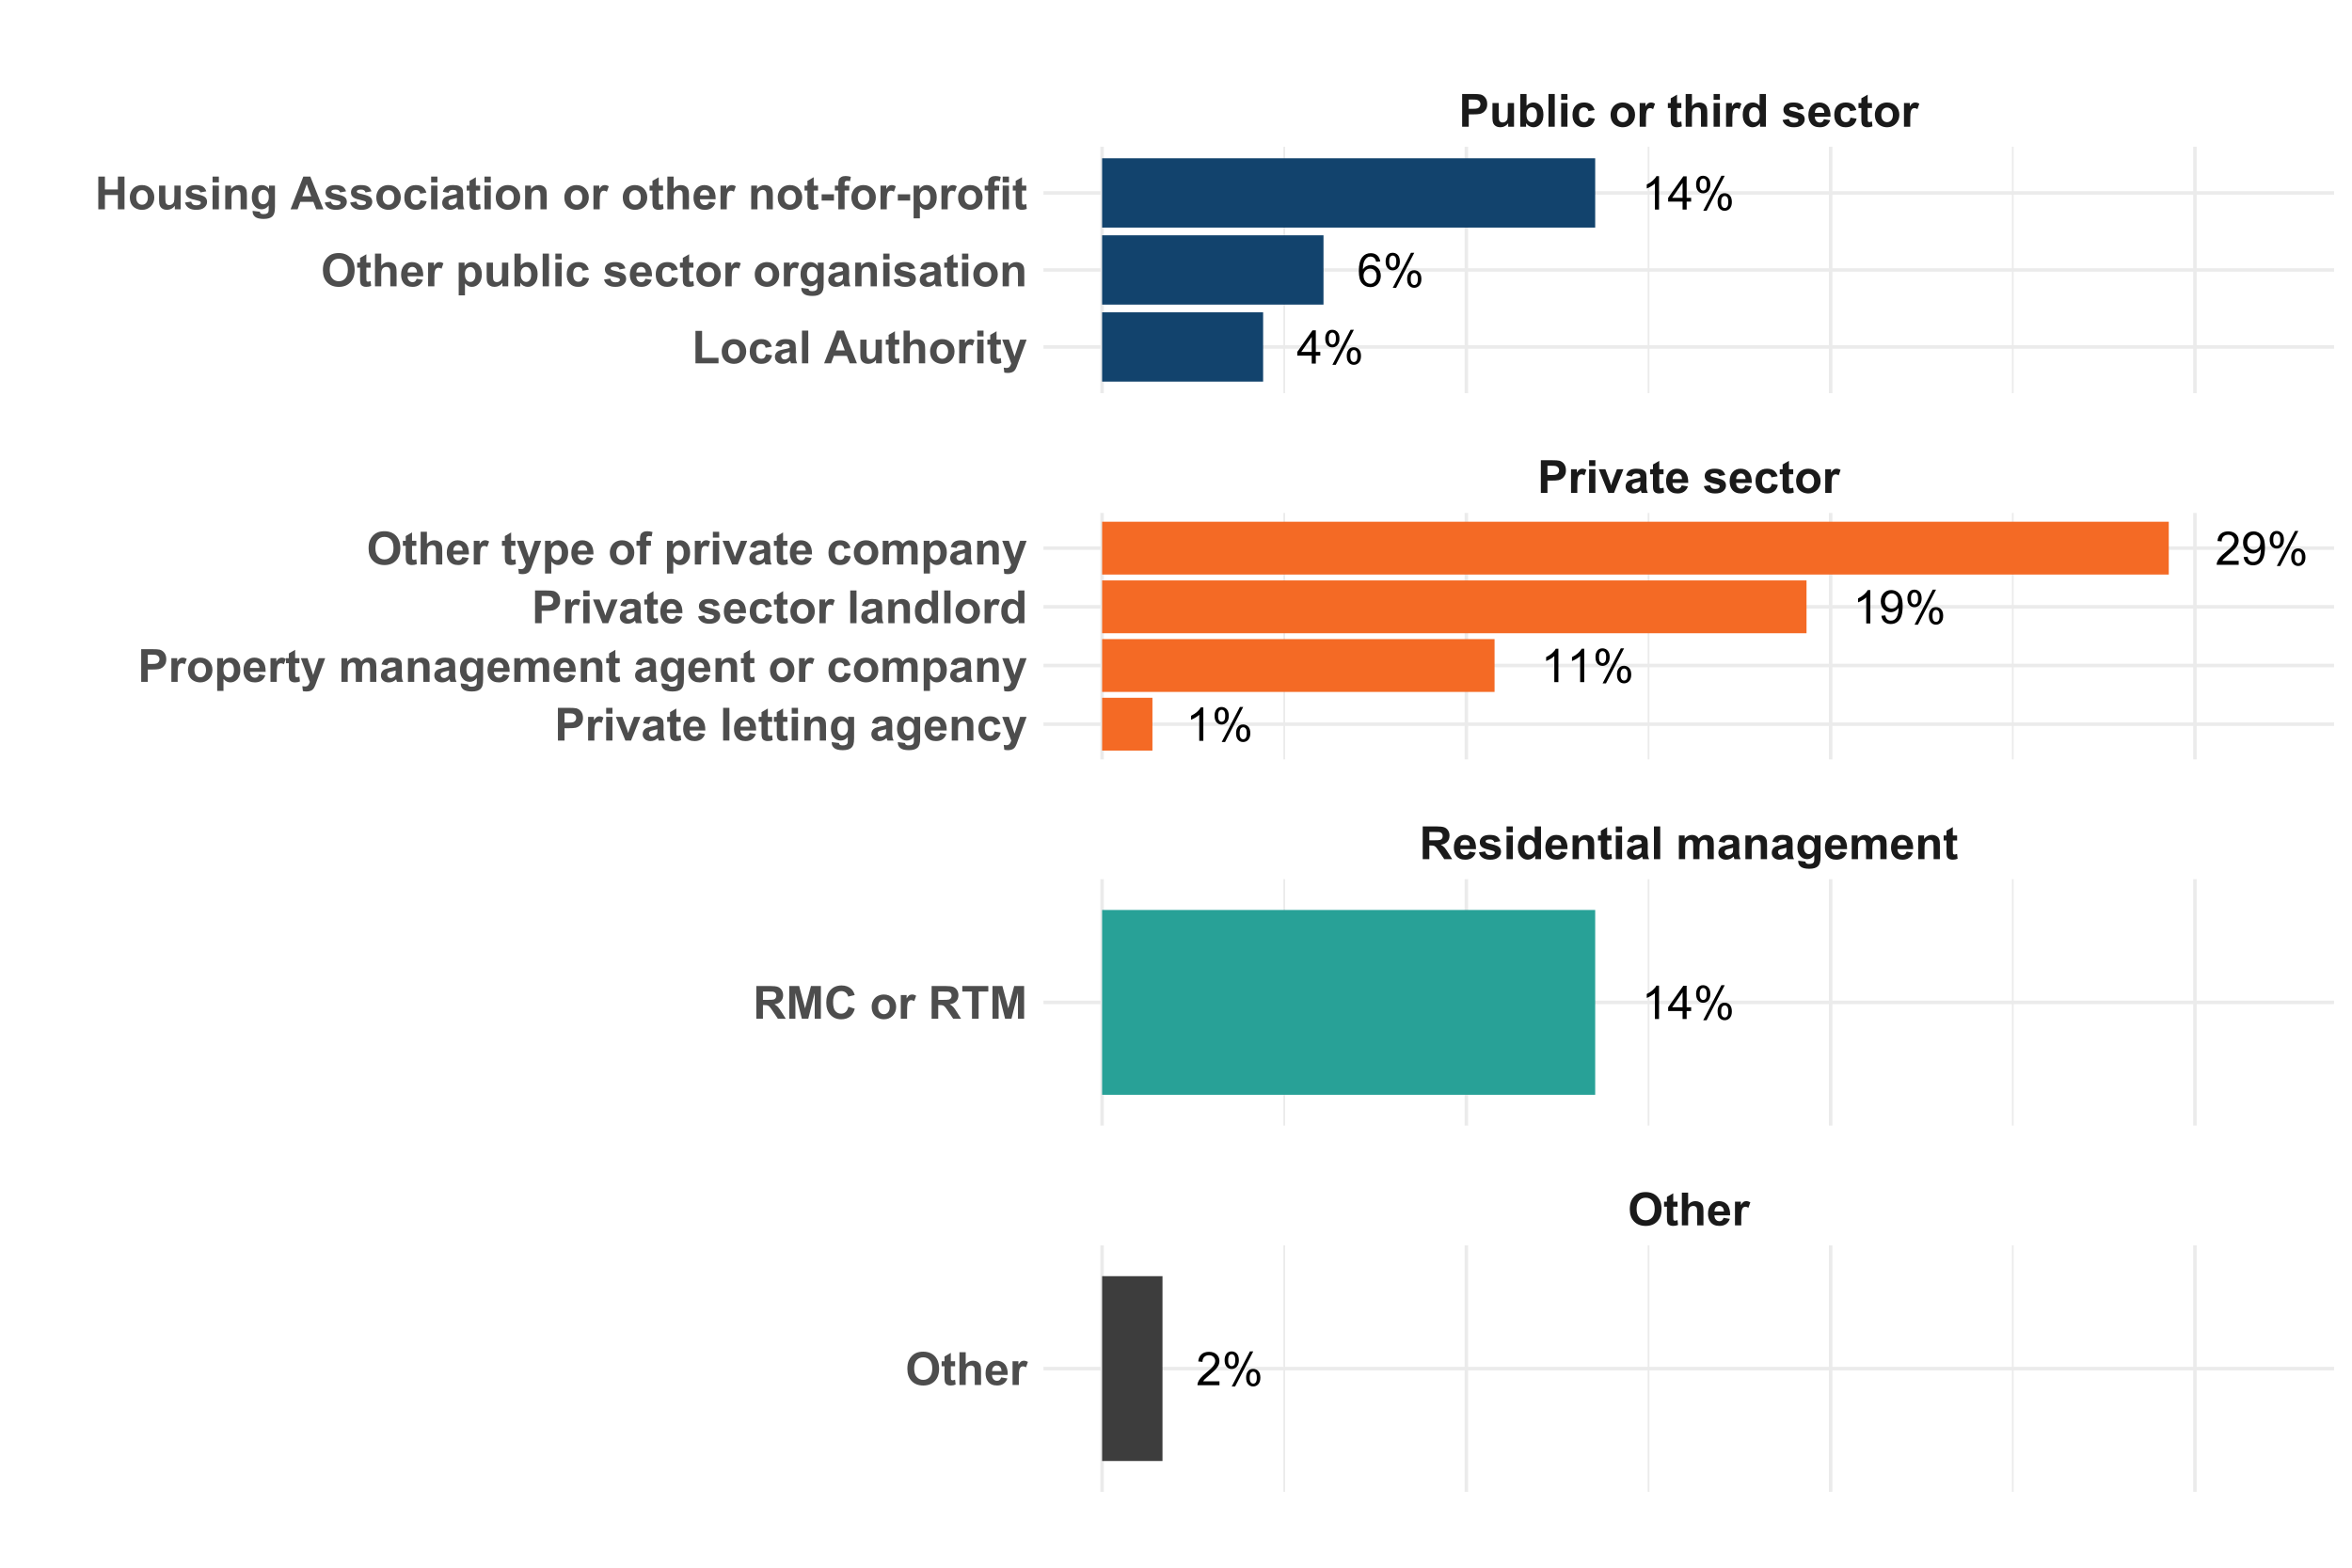 <?xml version="1.0" encoding="UTF-8"?>
<svg xmlns="http://www.w3.org/2000/svg" xmlns:xlink="http://www.w3.org/1999/xlink" width="720pt" height="480pt" viewBox="0 0 720 480" version="1.1">
<defs>
<g>
<symbol overflow="visible" id="glyph0-0">
<path style="stroke:none;" d="M 1.777 0 L 1.777 -8.891 L 8.891 -8.891 L 8.891 0 Z M 2 -0.223 L 8.668 -0.223 L 8.668 -8.668 L 2 -8.668 Z M 2 -0.223 "/>
</symbol>
<symbol overflow="visible" id="glyph0-1">
<path style="stroke:none;" d="M 4.598 0 L 4.598 -2.438 L 0.18 -2.438 L 0.18 -3.586 L 4.828 -10.184 L 5.848 -10.184 L 5.848 -3.586 L 7.223 -3.586 L 7.223 -2.438 L 5.848 -2.438 L 5.848 0 Z M 4.598 -3.586 L 4.598 -8.176 L 1.41 -3.586 Z M 4.598 -3.586 "/>
</symbol>
<symbol overflow="visible" id="glyph0-2">
<path style="stroke:none;" d="M 0.828 -7.738 C 0.824 -8.461 1.008 -9.078 1.375 -9.59 C 1.738 -10.098 2.27 -10.352 2.965 -10.355 C 3.605 -10.352 4.133 -10.125 4.555 -9.672 C 4.969 -9.215 5.18 -8.543 5.184 -7.66 C 5.18 -6.797 4.969 -6.137 4.547 -5.672 C 4.121 -5.203 3.598 -4.969 2.98 -4.973 C 2.359 -4.969 1.848 -5.199 1.441 -5.66 C 1.031 -6.117 0.824 -6.809 0.828 -7.738 Z M 3 -9.496 C 2.688 -9.492 2.43 -9.359 2.227 -9.094 C 2.02 -8.824 1.914 -8.328 1.918 -7.613 C 1.914 -6.957 2.02 -6.5 2.23 -6.234 C 2.438 -5.969 2.695 -5.836 3 -5.836 C 3.312 -5.836 3.57 -5.969 3.781 -6.238 C 3.984 -6.504 4.09 -6.996 4.09 -7.711 C 4.09 -8.367 3.984 -8.828 3.777 -9.094 C 3.566 -9.359 3.309 -9.492 3 -9.496 Z M 3.008 0.375 L 8.578 -10.355 L 9.594 -10.355 L 4.043 0.375 Z M 7.41 -2.391 C 7.406 -3.121 7.59 -3.738 7.957 -4.246 C 8.324 -4.75 8.855 -5.004 9.559 -5.008 C 10.191 -5.004 10.723 -4.777 11.145 -4.324 C 11.562 -3.867 11.77 -3.195 11.773 -2.312 C 11.77 -1.449 11.559 -0.785 11.137 -0.32 C 10.711 0.145 10.188 0.375 9.566 0.375 C 8.945 0.375 8.43 0.145 8.023 -0.316 C 7.609 -0.777 7.406 -1.469 7.41 -2.391 Z M 9.594 -4.148 C 9.273 -4.148 9.016 -4.012 8.812 -3.742 C 8.605 -3.473 8.5 -2.98 8.504 -2.266 C 8.5 -1.613 8.605 -1.152 8.816 -0.887 C 9.023 -0.613 9.281 -0.48 9.586 -0.484 C 9.906 -0.48 10.168 -0.613 10.375 -0.887 C 10.578 -1.152 10.68 -1.645 10.684 -2.363 C 10.68 -3.016 10.578 -3.477 10.371 -3.746 C 10.16 -4.012 9.898 -4.148 9.594 -4.148 Z M 9.594 -4.148 "/>
</symbol>
<symbol overflow="visible" id="glyph0-3">
<path style="stroke:none;" d="M 7.078 -7.691 L 5.836 -7.594 C 5.723 -8.082 5.562 -8.438 5.363 -8.664 C 5.02 -9.016 4.605 -9.191 4.113 -9.195 C 3.715 -9.191 3.363 -9.082 3.062 -8.863 C 2.668 -8.574 2.359 -8.156 2.133 -7.605 C 1.906 -7.055 1.785 -6.27 1.777 -5.25 C 2.074 -5.707 2.445 -6.047 2.883 -6.27 C 3.316 -6.492 3.77 -6.602 4.25 -6.605 C 5.078 -6.602 5.789 -6.297 6.379 -5.684 C 6.961 -5.07 7.254 -4.277 7.258 -3.305 C 7.254 -2.664 7.117 -2.07 6.844 -1.523 C 6.57 -0.977 6.191 -0.555 5.711 -0.266 C 5.227 0.027 4.68 0.168 4.07 0.172 C 3.027 0.168 2.176 -0.211 1.52 -0.977 C 0.859 -1.738 0.531 -3 0.535 -4.766 C 0.531 -6.73 0.895 -8.164 1.625 -9.059 C 2.258 -9.836 3.113 -10.223 4.188 -10.227 C 4.988 -10.223 5.645 -10 6.156 -9.551 C 6.668 -9.102 6.977 -8.48 7.078 -7.691 Z M 1.973 -3.301 C 1.969 -2.863 2.059 -2.453 2.246 -2.062 C 2.426 -1.668 2.684 -1.367 3.016 -1.164 C 3.34 -0.957 3.684 -0.855 4.051 -0.855 C 4.574 -0.855 5.027 -1.066 5.41 -1.492 C 5.785 -1.918 5.977 -2.496 5.98 -3.23 C 5.977 -3.93 5.789 -4.484 5.418 -4.891 C 5.039 -5.293 4.566 -5.496 4 -5.5 C 3.434 -5.496 2.953 -5.293 2.562 -4.891 C 2.164 -4.484 1.969 -3.953 1.973 -3.301 Z M 1.973 -3.301 "/>
</symbol>
<symbol overflow="visible" id="glyph0-4">
<path style="stroke:none;" d="M 5.301 0 L 4.051 0 L 4.051 -7.969 C 3.746 -7.68 3.352 -7.391 2.863 -7.105 C 2.375 -6.816 1.938 -6.602 1.551 -6.461 L 1.551 -7.668 C 2.246 -7.992 2.855 -8.391 3.383 -8.863 C 3.902 -9.328 4.273 -9.781 4.496 -10.227 L 5.301 -10.227 Z M 5.301 0 "/>
</symbol>
<symbol overflow="visible" id="glyph0-5">
<path style="stroke:none;" d="M 0.777 -2.355 L 1.98 -2.465 C 2.082 -1.898 2.273 -1.488 2.562 -1.234 C 2.844 -0.98 3.215 -0.855 3.668 -0.855 C 4.051 -0.855 4.387 -0.941 4.68 -1.117 C 4.965 -1.293 5.203 -1.527 5.391 -1.824 C 5.574 -2.113 5.727 -2.512 5.855 -3.016 C 5.977 -3.512 6.039 -4.02 6.043 -4.543 C 6.039 -4.594 6.039 -4.68 6.035 -4.793 C 5.785 -4.395 5.441 -4.07 5.012 -3.824 C 4.574 -3.574 4.105 -3.449 3.605 -3.453 C 2.758 -3.449 2.047 -3.754 1.465 -4.367 C 0.879 -4.977 0.586 -5.785 0.59 -6.785 C 0.586 -7.816 0.891 -8.648 1.504 -9.281 C 2.109 -9.91 2.871 -10.223 3.793 -10.227 C 4.449 -10.223 5.055 -10.047 5.609 -9.691 C 6.156 -9.332 6.574 -8.82 6.859 -8.164 C 7.141 -7.5 7.281 -6.547 7.285 -5.301 C 7.281 -3.996 7.141 -2.961 6.859 -2.191 C 6.574 -1.418 6.156 -0.828 5.602 -0.43 C 5.043 -0.027 4.387 0.168 3.641 0.172 C 2.84 0.168 2.191 -0.047 1.688 -0.488 C 1.18 -0.926 0.875 -1.551 0.777 -2.355 Z M 5.898 -6.848 C 5.895 -7.562 5.703 -8.133 5.324 -8.559 C 4.938 -8.977 4.477 -9.188 3.945 -9.191 C 3.387 -9.188 2.902 -8.961 2.492 -8.508 C 2.078 -8.055 1.875 -7.465 1.875 -6.746 C 1.875 -6.094 2.07 -5.566 2.461 -5.164 C 2.852 -4.758 3.332 -4.559 3.91 -4.559 C 4.484 -4.559 4.961 -4.758 5.336 -5.164 C 5.707 -5.566 5.895 -6.129 5.898 -6.848 Z M 5.898 -6.848 "/>
</symbol>
<symbol overflow="visible" id="glyph0-6">
<path style="stroke:none;" d="M 7.16 -1.203 L 7.16 0 L 0.43 0 C 0.418 -0.301 0.469 -0.59 0.578 -0.867 C 0.746 -1.324 1.02 -1.773 1.398 -2.223 C 1.773 -2.664 2.32 -3.18 3.035 -3.766 C 4.141 -4.668 4.887 -5.387 5.277 -5.922 C 5.664 -6.449 5.859 -6.949 5.863 -7.426 C 5.859 -7.918 5.684 -8.336 5.332 -8.68 C 4.977 -9.016 4.512 -9.188 3.945 -9.191 C 3.34 -9.188 2.859 -9.008 2.5 -8.648 C 2.137 -8.285 1.953 -7.785 1.953 -7.148 L 0.668 -7.281 C 0.754 -8.238 1.082 -8.969 1.66 -9.473 C 2.23 -9.973 3.004 -10.223 3.973 -10.227 C 4.949 -10.223 5.723 -9.953 6.293 -9.414 C 6.863 -8.871 7.148 -8.199 7.148 -7.398 C 7.148 -6.988 7.062 -6.586 6.898 -6.195 C 6.727 -5.797 6.449 -5.383 6.066 -4.953 C 5.676 -4.516 5.035 -3.918 4.141 -3.16 C 3.387 -2.527 2.906 -2.102 2.695 -1.879 C 2.48 -1.652 2.305 -1.426 2.168 -1.203 Z M 7.16 -1.203 "/>
</symbol>
<symbol overflow="visible" id="glyph1-0">
<path style="stroke:none;" d="M 1.75 0 L 1.75 -8.75 L 8.75 -8.75 L 8.75 0 Z M 1.969 -0.219 L 8.531 -0.219 L 8.531 -8.531 L 1.969 -8.531 Z M 1.969 -0.219 "/>
</symbol>
<symbol overflow="visible" id="glyph1-1">
<path style="stroke:none;" d="M 0.609 -4.949 C 0.609 -5.969 0.762 -6.824 1.066 -7.52 C 1.293 -8.027 1.602 -8.484 1.996 -8.891 C 2.391 -9.293 2.824 -9.598 3.297 -9.797 C 3.918 -10.059 4.637 -10.188 5.453 -10.191 C 6.93 -10.188 8.113 -9.73 9 -8.816 C 9.883 -7.898 10.324 -6.625 10.328 -4.996 C 10.324 -3.375 9.883 -2.109 9.008 -1.199 C 8.125 -0.285 6.953 0.168 5.484 0.172 C 3.992 0.168 2.805 -0.281 1.926 -1.191 C 1.047 -2.098 0.609 -3.352 0.609 -4.949 Z M 2.695 -5.016 C 2.695 -3.883 2.957 -3.023 3.48 -2.438 C 4.004 -1.852 4.668 -1.559 5.477 -1.559 C 6.281 -1.559 6.941 -1.848 7.461 -2.43 C 7.977 -3.008 8.238 -3.879 8.238 -5.047 C 8.238 -6.188 7.984 -7.043 7.48 -7.613 C 6.977 -8.176 6.309 -8.461 5.477 -8.461 C 4.641 -8.461 3.969 -8.172 3.461 -7.602 C 2.949 -7.027 2.695 -6.168 2.695 -5.016 Z M 2.695 -5.016 "/>
</symbol>
<symbol overflow="visible" id="glyph1-2">
<path style="stroke:none;" d="M 4.336 -7.258 L 4.336 -5.727 L 3.023 -5.727 L 3.023 -2.805 C 3.023 -2.207 3.035 -1.859 3.059 -1.766 C 3.082 -1.664 3.137 -1.586 3.23 -1.523 C 3.316 -1.461 3.426 -1.43 3.555 -1.43 C 3.73 -1.43 3.988 -1.488 4.328 -1.613 L 4.492 -0.125 C 4.043 0.07 3.535 0.164 2.973 0.164 C 2.621 0.164 2.309 0.109 2.035 -0.008 C 1.754 -0.121 1.551 -0.273 1.426 -0.461 C 1.293 -0.645 1.203 -0.895 1.156 -1.211 C 1.109 -1.434 1.09 -1.883 1.094 -2.562 L 1.094 -5.727 L 0.211 -5.727 L 0.211 -7.258 L 1.094 -7.258 L 1.094 -8.703 L 3.023 -9.824 L 3.023 -7.258 Z M 4.336 -7.258 "/>
</symbol>
<symbol overflow="visible" id="glyph1-3">
<path style="stroke:none;" d="M 2.918 -10.023 L 2.918 -6.336 C 3.535 -7.055 4.273 -7.418 5.141 -7.422 C 5.578 -7.418 5.977 -7.336 6.336 -7.176 C 6.688 -7.008 6.957 -6.797 7.141 -6.547 C 7.316 -6.289 7.438 -6.008 7.508 -5.699 C 7.57 -5.387 7.605 -4.906 7.609 -4.258 L 7.609 0 L 5.688 0 L 5.688 -3.836 C 5.684 -4.594 5.648 -5.078 5.578 -5.285 C 5.504 -5.488 5.375 -5.648 5.191 -5.773 C 5.004 -5.891 4.773 -5.953 4.5 -5.953 C 4.18 -5.953 3.891 -5.875 3.641 -5.719 C 3.387 -5.562 3.203 -5.328 3.09 -5.02 C 2.973 -4.707 2.918 -4.246 2.918 -3.637 L 2.918 0 L 1 0 L 1 -10.023 Z M 2.918 -10.023 "/>
</symbol>
<symbol overflow="visible" id="glyph1-4">
<path style="stroke:none;" d="M 5.211 -2.312 L 7.125 -1.988 C 6.875 -1.285 6.484 -0.754 5.957 -0.387 C 5.422 -0.02 4.758 0.164 3.965 0.164 C 2.699 0.164 1.766 -0.246 1.164 -1.074 C 0.684 -1.73 0.445 -2.566 0.445 -3.574 C 0.445 -4.777 0.758 -5.719 1.387 -6.398 C 2.016 -7.078 2.812 -7.418 3.773 -7.422 C 4.852 -7.418 5.703 -7.062 6.328 -6.352 C 6.953 -5.641 7.25 -4.547 7.227 -3.078 L 2.414 -3.078 C 2.426 -2.504 2.578 -2.062 2.875 -1.746 C 3.168 -1.43 3.539 -1.27 3.984 -1.273 C 4.285 -1.27 4.535 -1.352 4.742 -1.52 C 4.945 -1.68 5.102 -1.945 5.211 -2.312 Z M 5.32 -4.25 C 5.305 -4.805 5.16 -5.23 4.887 -5.52 C 4.613 -5.809 4.281 -5.953 3.891 -5.953 C 3.469 -5.953 3.121 -5.801 2.852 -5.496 C 2.574 -5.191 2.438 -4.773 2.445 -4.25 Z M 5.32 -4.25 "/>
</symbol>
<symbol overflow="visible" id="glyph1-5">
<path style="stroke:none;" d="M 2.844 0 L 0.922 0 L 0.922 -7.258 L 2.707 -7.258 L 2.707 -6.227 C 3.012 -6.715 3.285 -7.035 3.531 -7.191 C 3.773 -7.34 4.051 -7.418 4.359 -7.422 C 4.797 -7.418 5.219 -7.297 5.625 -7.062 L 5.031 -5.387 C 4.707 -5.594 4.406 -5.699 4.129 -5.703 C 3.859 -5.699 3.633 -5.625 3.445 -5.48 C 3.258 -5.328 3.109 -5.062 3.004 -4.676 C 2.895 -4.285 2.84 -3.473 2.844 -2.242 Z M 2.844 0 "/>
</symbol>
<symbol overflow="visible" id="glyph1-6">
<path style="stroke:none;" d="M 1.023 0 L 1.023 -10.023 L 5.285 -10.023 C 6.355 -10.02 7.133 -9.93 7.617 -9.75 C 8.102 -9.57 8.488 -9.25 8.785 -8.789 C 9.074 -8.328 9.223 -7.801 9.223 -7.211 C 9.223 -6.457 9 -5.836 8.559 -5.348 C 8.113 -4.855 7.453 -4.547 6.578 -4.422 C 7.012 -4.164 7.371 -3.883 7.66 -3.582 C 7.941 -3.273 8.328 -2.73 8.812 -1.953 L 10.035 0 L 7.617 0 L 6.152 -2.18 C 5.633 -2.961 5.277 -3.449 5.086 -3.652 C 4.891 -3.852 4.688 -3.992 4.477 -4.07 C 4.262 -4.145 3.922 -4.184 3.461 -4.184 L 3.047 -4.184 L 3.047 0 Z M 3.047 -5.781 L 4.547 -5.781 C 5.516 -5.777 6.121 -5.82 6.363 -5.906 C 6.605 -5.988 6.793 -6.129 6.93 -6.332 C 7.066 -6.531 7.137 -6.781 7.137 -7.082 C 7.137 -7.414 7.047 -7.688 6.867 -7.898 C 6.688 -8.105 6.434 -8.234 6.105 -8.293 C 5.941 -8.312 5.449 -8.324 4.629 -8.328 L 3.047 -8.328 Z M 3.047 -5.781 "/>
</symbol>
<symbol overflow="visible" id="glyph1-7">
<path style="stroke:none;" d="M 0.328 -2.07 L 2.258 -2.367 C 2.336 -1.992 2.504 -1.707 2.754 -1.512 C 3.004 -1.316 3.355 -1.219 3.809 -1.223 C 4.305 -1.219 4.676 -1.309 4.93 -1.496 C 5.094 -1.621 5.18 -1.793 5.18 -2.008 C 5.18 -2.152 5.133 -2.273 5.047 -2.371 C 4.945 -2.461 4.73 -2.547 4.402 -2.625 C 2.848 -2.965 1.867 -3.277 1.457 -3.562 C 0.879 -3.953 0.59 -4.496 0.594 -5.195 C 0.59 -5.824 0.84 -6.352 1.34 -6.781 C 1.836 -7.203 2.605 -7.418 3.648 -7.422 C 4.641 -7.418 5.379 -7.258 5.863 -6.938 C 6.344 -6.613 6.676 -6.133 6.863 -5.504 L 5.051 -5.168 C 4.973 -5.449 4.824 -5.664 4.609 -5.816 C 4.391 -5.965 4.082 -6.039 3.684 -6.043 C 3.176 -6.039 2.812 -5.969 2.598 -5.832 C 2.449 -5.727 2.379 -5.598 2.379 -5.441 C 2.379 -5.301 2.441 -5.184 2.57 -5.094 C 2.738 -4.961 3.336 -4.781 4.363 -4.551 C 5.383 -4.316 6.098 -4.031 6.508 -3.699 C 6.906 -3.355 7.105 -2.879 7.109 -2.27 C 7.105 -1.602 6.828 -1.031 6.273 -0.555 C 5.715 -0.074 4.895 0.164 3.809 0.164 C 2.816 0.164 2.031 -0.035 1.457 -0.438 C 0.879 -0.836 0.504 -1.379 0.328 -2.07 Z M 0.328 -2.07 "/>
</symbol>
<symbol overflow="visible" id="glyph1-8">
<path style="stroke:none;" d="M 1.004 -8.242 L 1.004 -10.023 L 2.926 -10.023 L 2.926 -8.242 Z M 1.004 0 L 1.004 -7.258 L 2.926 -7.258 L 2.926 0 Z M 1.004 0 "/>
</symbol>
<symbol overflow="visible" id="glyph1-9">
<path style="stroke:none;" d="M 7.664 0 L 5.879 0 L 5.879 -1.066 C 5.578 -0.652 5.23 -0.344 4.828 -0.141 C 4.426 0.062 4.02 0.164 3.609 0.164 C 2.773 0.164 2.059 -0.172 1.465 -0.844 C 0.871 -1.516 0.574 -2.453 0.574 -3.656 C 0.574 -4.887 0.863 -5.82 1.441 -6.461 C 2.02 -7.098 2.75 -7.418 3.637 -7.422 C 4.445 -7.418 5.148 -7.082 5.742 -6.414 L 5.742 -10.023 L 7.664 -10.023 Z M 2.535 -3.789 C 2.531 -3.012 2.641 -2.449 2.859 -2.105 C 3.164 -1.598 3.594 -1.348 4.156 -1.352 C 4.594 -1.348 4.973 -1.535 5.285 -1.914 C 5.594 -2.289 5.746 -2.852 5.75 -3.602 C 5.746 -4.434 5.598 -5.035 5.297 -5.402 C 4.996 -5.77 4.609 -5.953 4.141 -5.953 C 3.684 -5.953 3.301 -5.77 2.996 -5.41 C 2.684 -5.043 2.531 -4.504 2.535 -3.789 Z M 2.535 -3.789 "/>
</symbol>
<symbol overflow="visible" id="glyph1-10">
<path style="stroke:none;" d="M 7.609 0 L 5.688 0 L 5.688 -3.703 C 5.684 -4.488 5.641 -4.996 5.562 -5.227 C 5.477 -5.453 5.344 -5.629 5.164 -5.762 C 4.977 -5.887 4.758 -5.953 4.5 -5.953 C 4.164 -5.953 3.863 -5.859 3.602 -5.68 C 3.336 -5.492 3.156 -5.25 3.059 -4.953 C 2.961 -4.648 2.91 -4.094 2.914 -3.289 L 2.914 0 L 0.992 0 L 0.992 -7.258 L 2.773 -7.258 L 2.773 -6.195 C 3.406 -7.008 4.207 -7.418 5.168 -7.422 C 5.59 -7.418 5.977 -7.34 6.328 -7.191 C 6.68 -7.035 6.945 -6.844 7.125 -6.609 C 7.305 -6.371 7.43 -6.102 7.504 -5.801 C 7.57 -5.5 7.605 -5.07 7.609 -4.512 Z M 7.609 0 "/>
</symbol>
<symbol overflow="visible" id="glyph1-11">
<path style="stroke:none;" d="M 2.441 -5.047 L 0.695 -5.359 C 0.891 -6.059 1.227 -6.578 1.707 -6.918 C 2.184 -7.25 2.898 -7.418 3.844 -7.422 C 4.695 -7.418 5.332 -7.316 5.754 -7.117 C 6.172 -6.914 6.465 -6.656 6.641 -6.348 C 6.809 -6.031 6.895 -5.461 6.898 -4.629 L 6.875 -2.387 C 6.871 -1.746 6.902 -1.277 6.969 -0.973 C 7.027 -0.668 7.145 -0.344 7.312 0 L 5.414 0 C 5.363 -0.125 5.301 -0.312 5.23 -0.566 C 5.195 -0.68 5.172 -0.754 5.16 -0.793 C 4.828 -0.469 4.477 -0.23 4.105 -0.074 C 3.73 0.086 3.332 0.164 2.914 0.164 C 2.16 0.164 1.57 -0.039 1.145 -0.445 C 0.711 -0.852 0.496 -1.363 0.5 -1.984 C 0.496 -2.391 0.594 -2.754 0.793 -3.078 C 0.984 -3.398 1.262 -3.645 1.617 -3.816 C 1.969 -3.984 2.477 -4.137 3.145 -4.266 C 4.039 -4.434 4.66 -4.59 5.012 -4.738 L 5.012 -4.93 C 5.008 -5.297 4.918 -5.562 4.738 -5.719 C 4.555 -5.875 4.211 -5.953 3.703 -5.953 C 3.359 -5.953 3.09 -5.883 2.902 -5.75 C 2.707 -5.613 2.555 -5.379 2.441 -5.047 Z M 5.012 -3.484 C 4.762 -3.402 4.371 -3.305 3.84 -3.191 C 3.305 -3.078 2.957 -2.969 2.797 -2.859 C 2.543 -2.68 2.418 -2.453 2.422 -2.18 C 2.418 -1.91 2.52 -1.676 2.723 -1.48 C 2.922 -1.281 3.176 -1.184 3.484 -1.188 C 3.832 -1.184 4.164 -1.297 4.477 -1.531 C 4.711 -1.699 4.863 -1.914 4.938 -2.168 C 4.984 -2.332 5.008 -2.641 5.012 -3.102 Z M 5.012 -3.484 "/>
</symbol>
<symbol overflow="visible" id="glyph1-12">
<path style="stroke:none;" d="M 1.004 0 L 1.004 -10.023 L 2.926 -10.023 L 2.926 0 Z M 1.004 0 "/>
</symbol>
<symbol overflow="visible" id="glyph1-13">
<path style="stroke:none;" d=""/>
</symbol>
<symbol overflow="visible" id="glyph1-14">
<path style="stroke:none;" d="M 0.859 -7.258 L 2.633 -7.258 L 2.633 -6.27 C 3.262 -7.035 4.016 -7.418 4.895 -7.422 C 5.355 -7.418 5.762 -7.324 6.105 -7.137 C 6.445 -6.945 6.723 -6.656 6.945 -6.27 C 7.258 -6.656 7.602 -6.945 7.977 -7.137 C 8.344 -7.324 8.738 -7.418 9.16 -7.422 C 9.691 -7.418 10.145 -7.309 10.512 -7.098 C 10.879 -6.879 11.152 -6.562 11.34 -6.145 C 11.469 -5.832 11.535 -5.332 11.539 -4.641 L 11.539 0 L 9.617 0 L 9.617 -4.148 C 9.613 -4.867 9.551 -5.332 9.422 -5.543 C 9.242 -5.816 8.969 -5.953 8.602 -5.953 C 8.328 -5.953 8.074 -5.871 7.84 -5.707 C 7.602 -5.543 7.43 -5.301 7.328 -4.984 C 7.223 -4.668 7.172 -4.168 7.172 -3.484 L 7.172 0 L 5.25 0 L 5.25 -3.977 C 5.25 -4.684 5.215 -5.141 5.148 -5.344 C 5.078 -5.547 4.973 -5.699 4.828 -5.801 C 4.684 -5.902 4.488 -5.953 4.246 -5.953 C 3.945 -5.953 3.68 -5.871 3.445 -5.715 C 3.207 -5.551 3.035 -5.32 2.934 -5.023 C 2.828 -4.719 2.777 -4.223 2.781 -3.527 L 2.781 0 L 0.859 0 Z M 0.859 -7.258 "/>
</symbol>
<symbol overflow="visible" id="glyph1-15">
<path style="stroke:none;" d="M 0.828 0.477 L 3.023 0.746 C 3.059 0.996 3.141 1.172 3.273 1.273 C 3.453 1.406 3.742 1.477 4.137 1.477 C 4.637 1.477 5.012 1.398 5.266 1.25 C 5.43 1.148 5.559 0.988 5.648 0.766 C 5.703 0.605 5.73 0.312 5.734 -0.117 L 5.734 -1.176 C 5.16 -0.391 4.438 0 3.562 0 C 2.586 0 1.812 -0.41 1.242 -1.238 C 0.797 -1.887 0.574 -2.699 0.574 -3.672 C 0.574 -4.887 0.867 -5.816 1.453 -6.457 C 2.039 -7.098 2.766 -7.418 3.637 -7.422 C 4.531 -7.418 5.273 -7.023 5.859 -6.242 L 5.859 -7.258 L 7.656 -7.258 L 7.656 -0.746 C 7.652 0.113 7.582 0.75 7.445 1.176 C 7.301 1.598 7.102 1.93 6.852 2.172 C 6.594 2.41 6.254 2.598 5.828 2.738 C 5.398 2.871 4.859 2.941 4.211 2.945 C 2.98 2.941 2.109 2.73 1.594 2.312 C 1.078 1.887 0.82 1.352 0.82 0.711 C 0.82 0.645 0.82 0.566 0.828 0.477 Z M 2.543 -3.781 C 2.543 -3.008 2.691 -2.445 2.988 -2.086 C 3.285 -1.727 3.652 -1.547 4.094 -1.551 C 4.559 -1.547 4.953 -1.73 5.281 -2.102 C 5.602 -2.465 5.766 -3.008 5.77 -3.734 C 5.766 -4.48 5.609 -5.039 5.305 -5.406 C 4.992 -5.77 4.602 -5.953 4.129 -5.953 C 3.664 -5.953 3.285 -5.773 2.988 -5.418 C 2.691 -5.059 2.543 -4.512 2.543 -3.781 Z M 2.543 -3.781 "/>
</symbol>
<symbol overflow="visible" id="glyph1-16">
<path style="stroke:none;" d="M 1.02 0 L 1.02 -10.023 L 4.266 -10.023 C 5.492 -10.02 6.293 -9.969 6.672 -9.871 C 7.242 -9.719 7.723 -9.391 8.113 -8.887 C 8.5 -8.383 8.695 -7.734 8.695 -6.938 C 8.695 -6.32 8.582 -5.801 8.359 -5.387 C 8.133 -4.965 7.848 -4.637 7.508 -4.398 C 7.16 -4.156 6.812 -3.996 6.461 -3.922 C 5.973 -3.824 5.273 -3.777 4.359 -3.781 L 3.043 -3.781 L 3.043 0 Z M 3.043 -8.328 L 3.043 -5.484 L 4.148 -5.484 C 4.945 -5.484 5.477 -5.535 5.746 -5.641 C 6.016 -5.742 6.227 -5.906 6.379 -6.133 C 6.531 -6.355 6.609 -6.613 6.609 -6.91 C 6.609 -7.27 6.5 -7.57 6.289 -7.812 C 6.07 -8.047 5.801 -8.195 5.477 -8.258 C 5.23 -8.301 4.746 -8.324 4.02 -8.328 Z M 3.043 -8.328 "/>
</symbol>
<symbol overflow="visible" id="glyph1-17">
<path style="stroke:none;" d="M 3 0 L 0.074 -7.258 L 2.094 -7.258 L 3.461 -3.555 L 3.855 -2.316 C 3.957 -2.629 4.023 -2.836 4.055 -2.938 C 4.117 -3.141 4.184 -3.348 4.258 -3.555 L 5.641 -7.258 L 7.617 -7.258 L 4.73 0 Z M 3 0 "/>
</symbol>
<symbol overflow="visible" id="glyph1-18">
<path style="stroke:none;" d="M 7.336 -5.113 L 5.441 -4.773 C 5.375 -5.148 5.23 -5.434 5.004 -5.625 C 4.777 -5.816 4.484 -5.91 4.129 -5.914 C 3.648 -5.91 3.266 -5.746 2.98 -5.418 C 2.695 -5.086 2.555 -4.531 2.555 -3.758 C 2.555 -2.895 2.699 -2.289 2.988 -1.934 C 3.277 -1.578 3.664 -1.398 4.156 -1.402 C 4.516 -1.398 4.816 -1.504 5.051 -1.711 C 5.281 -1.918 5.445 -2.273 5.543 -2.781 L 7.43 -2.461 C 7.234 -1.594 6.855 -0.938 6.301 -0.5 C 5.742 -0.055 5 0.164 4.066 0.164 C 3.004 0.164 2.156 -0.168 1.527 -0.84 C 0.895 -1.504 0.578 -2.434 0.582 -3.625 C 0.578 -4.82 0.895 -5.754 1.531 -6.422 C 2.16 -7.086 3.02 -7.418 4.102 -7.422 C 4.984 -7.418 5.688 -7.227 6.211 -6.852 C 6.73 -6.469 7.105 -5.891 7.336 -5.113 Z M 7.336 -5.113 "/>
</symbol>
<symbol overflow="visible" id="glyph1-19">
<path style="stroke:none;" d="M 0.562 -3.734 C 0.562 -4.367 0.719 -4.984 1.031 -5.582 C 1.344 -6.18 1.789 -6.637 2.367 -6.949 C 2.945 -7.262 3.59 -7.418 4.301 -7.422 C 5.395 -7.418 6.293 -7.062 7 -6.352 C 7.699 -5.641 8.051 -4.738 8.055 -3.648 C 8.051 -2.551 7.695 -1.641 6.988 -0.918 C 6.277 -0.195 5.387 0.164 4.312 0.164 C 3.648 0.164 3.012 0.016 2.41 -0.285 C 1.801 -0.586 1.344 -1.027 1.031 -1.609 C 0.719 -2.188 0.562 -2.895 0.562 -3.734 Z M 2.531 -3.629 C 2.531 -2.906 2.699 -2.355 3.043 -1.977 C 3.379 -1.59 3.801 -1.398 4.305 -1.402 C 4.805 -1.398 5.227 -1.59 5.566 -1.977 C 5.906 -2.355 6.074 -2.914 6.078 -3.645 C 6.074 -4.355 5.906 -4.902 5.566 -5.285 C 5.227 -5.668 4.805 -5.859 4.305 -5.859 C 3.801 -5.859 3.379 -5.668 3.043 -5.285 C 2.699 -4.902 2.531 -4.348 2.531 -3.629 Z M 2.531 -3.629 "/>
</symbol>
<symbol overflow="visible" id="glyph1-20">
<path style="stroke:none;" d="M 5.781 0 L 5.781 -1.086 C 5.516 -0.695 5.168 -0.391 4.738 -0.172 C 4.305 0.055 3.852 0.164 3.375 0.164 C 2.887 0.164 2.449 0.059 2.062 -0.156 C 1.676 -0.367 1.395 -0.668 1.223 -1.059 C 1.047 -1.445 0.961 -1.98 0.965 -2.664 L 0.965 -7.258 L 2.883 -7.258 L 2.883 -3.922 C 2.883 -2.898 2.918 -2.273 2.988 -2.047 C 3.059 -1.812 3.188 -1.633 3.375 -1.5 C 3.562 -1.363 3.797 -1.293 4.086 -1.297 C 4.41 -1.293 4.707 -1.383 4.969 -1.566 C 5.227 -1.746 5.402 -1.973 5.504 -2.238 C 5.598 -2.504 5.648 -3.156 5.648 -4.195 L 5.648 -7.258 L 7.566 -7.258 L 7.566 0 Z M 5.781 0 "/>
</symbol>
<symbol overflow="visible" id="glyph1-21">
<path style="stroke:none;" d="M 0.922 0 L 0.922 -10.023 L 2.844 -10.023 L 2.844 -6.414 C 3.434 -7.082 4.137 -7.418 4.949 -7.422 C 5.828 -7.418 6.559 -7.098 7.141 -6.461 C 7.719 -5.82 8.008 -4.902 8.012 -3.703 C 8.008 -2.461 7.715 -1.504 7.125 -0.84 C 6.535 -0.168 5.816 0.164 4.977 0.164 C 4.559 0.164 4.152 0.062 3.75 -0.145 C 3.344 -0.352 2.996 -0.66 2.707 -1.066 L 2.707 0 Z M 2.828 -3.789 C 2.824 -3.035 2.945 -2.477 3.188 -2.117 C 3.516 -1.602 3.957 -1.348 4.512 -1.352 C 4.934 -1.348 5.293 -1.527 5.594 -1.895 C 5.891 -2.254 6.039 -2.828 6.043 -3.609 C 6.039 -4.438 5.891 -5.035 5.59 -5.402 C 5.289 -5.77 4.902 -5.953 4.438 -5.953 C 3.973 -5.953 3.59 -5.773 3.285 -5.418 C 2.977 -5.059 2.824 -4.516 2.828 -3.789 Z M 2.828 -3.789 "/>
</symbol>
<symbol overflow="visible" id="glyph1-22">
<path style="stroke:none;" d="M 1.074 0 L 1.074 -9.938 L 3.098 -9.938 L 3.098 -1.688 L 8.129 -1.688 L 8.129 0 Z M 1.074 0 "/>
</symbol>
<symbol overflow="visible" id="glyph1-23">
<path style="stroke:none;" d="M 10.055 0 L 7.855 0 L 6.98 -2.277 L 2.973 -2.277 L 2.148 0 L 0 0 L 3.902 -10.023 L 6.043 -10.023 Z M 6.328 -3.965 L 4.949 -7.684 L 3.594 -3.965 Z M 6.328 -3.965 "/>
</symbol>
<symbol overflow="visible" id="glyph1-24">
<path style="stroke:none;" d="M 0.094 -7.258 L 2.141 -7.258 L 3.875 -2.105 L 5.57 -7.258 L 7.562 -7.258 L 4.996 -0.273 L 4.539 0.992 C 4.367 1.41 4.207 1.734 4.055 1.961 C 3.902 2.184 3.727 2.363 3.531 2.504 C 3.332 2.641 3.09 2.75 2.801 2.828 C 2.512 2.902 2.184 2.941 1.82 2.945 C 1.449 2.941 1.086 2.902 0.73 2.828 L 0.562 1.328 C 0.859 1.383 1.129 1.41 1.375 1.414 C 1.816 1.41 2.145 1.281 2.363 1.02 C 2.574 0.758 2.742 0.422 2.859 0.02 Z M 0.094 -7.258 "/>
</symbol>
<symbol overflow="visible" id="glyph1-25">
<path style="stroke:none;" d="M 0.949 -7.258 L 2.742 -7.258 L 2.742 -6.195 C 2.973 -6.555 3.285 -6.852 3.684 -7.082 C 4.078 -7.305 4.52 -7.418 5.004 -7.422 C 5.848 -7.418 6.562 -7.086 7.148 -6.43 C 7.734 -5.766 8.027 -4.848 8.031 -3.672 C 8.027 -2.457 7.73 -1.516 7.141 -0.844 C 6.547 -0.172 5.832 0.164 4.992 0.164 C 4.59 0.164 4.223 0.086 3.898 -0.074 C 3.57 -0.23 3.23 -0.504 2.871 -0.895 L 2.871 2.762 L 0.949 2.762 Z M 2.852 -3.754 C 2.848 -2.938 3.008 -2.336 3.336 -1.945 C 3.656 -1.555 4.051 -1.359 4.52 -1.359 C 4.961 -1.359 5.332 -1.535 5.633 -1.895 C 5.926 -2.25 6.074 -2.84 6.078 -3.656 C 6.074 -4.414 5.922 -4.977 5.617 -5.352 C 5.309 -5.719 4.93 -5.906 4.484 -5.906 C 4.012 -5.906 3.625 -5.723 3.316 -5.363 C 3.004 -4.996 2.848 -4.461 2.852 -3.754 Z M 2.852 -3.754 "/>
</symbol>
<symbol overflow="visible" id="glyph1-26">
<path style="stroke:none;" d="M 1.023 0 L 1.023 -10.023 L 3.047 -10.023 L 3.047 -6.078 L 7.016 -6.078 L 7.016 -10.023 L 9.039 -10.023 L 9.039 0 L 7.016 0 L 7.016 -4.383 L 3.047 -4.383 L 3.047 0 Z M 1.023 0 "/>
</symbol>
<symbol overflow="visible" id="glyph1-27">
<path style="stroke:none;" d="M 0.785 -2.672 L 0.785 -4.594 L 4.559 -4.594 L 4.559 -2.672 Z M 0.785 -2.672 "/>
</symbol>
<symbol overflow="visible" id="glyph1-28">
<path style="stroke:none;" d="M 0.164 -7.258 L 1.23 -7.258 L 1.23 -7.805 C 1.23 -8.414 1.293 -8.867 1.426 -9.172 C 1.551 -9.469 1.789 -9.715 2.141 -9.906 C 2.484 -10.094 2.926 -10.188 3.465 -10.191 C 4.008 -10.188 4.543 -10.105 5.07 -9.945 L 4.812 -8.605 C 4.504 -8.676 4.211 -8.711 3.93 -8.715 C 3.652 -8.711 3.453 -8.648 3.332 -8.52 C 3.211 -8.391 3.152 -8.141 3.152 -7.773 L 3.152 -7.258 L 4.586 -7.258 L 4.586 -5.75 L 3.152 -5.75 L 3.152 0 L 1.23 0 L 1.23 -5.75 L 0.164 -5.75 Z M 0.164 -7.258 "/>
</symbol>
<symbol overflow="visible" id="glyph1-29">
<path style="stroke:none;" d="M 0.992 0 L 0.992 -10.023 L 4.02 -10.023 L 5.836 -3.188 L 7.637 -10.023 L 10.672 -10.023 L 10.672 0 L 8.789 0 L 8.789 -7.891 L 6.801 0 L 4.852 0 L 2.871 -7.891 L 2.871 0 Z M 0.992 0 "/>
</symbol>
<symbol overflow="visible" id="glyph1-30">
<path style="stroke:none;" d="M 7.43 -3.684 L 9.391 -3.062 C 9.09 -1.965 8.59 -1.152 7.891 -0.625 C 7.191 -0.094 6.305 0.168 5.23 0.172 C 3.898 0.168 2.805 -0.281 1.949 -1.191 C 1.09 -2.098 0.66 -3.344 0.664 -4.922 C 0.66 -6.586 1.09 -7.879 1.953 -8.805 C 2.812 -9.727 3.945 -10.188 5.352 -10.191 C 6.574 -10.188 7.57 -9.828 8.34 -9.105 C 8.793 -8.676 9.137 -8.059 9.367 -7.258 L 7.363 -6.781 C 7.242 -7.297 6.992 -7.707 6.617 -8.012 C 6.238 -8.309 5.785 -8.461 5.25 -8.461 C 4.508 -8.461 3.902 -8.191 3.441 -7.66 C 2.977 -7.125 2.746 -6.262 2.75 -5.07 C 2.746 -3.801 2.977 -2.898 3.434 -2.363 C 3.887 -1.824 4.477 -1.559 5.211 -1.559 C 5.742 -1.559 6.207 -1.727 6.598 -2.07 C 6.984 -2.41 7.262 -2.949 7.43 -3.684 Z M 7.43 -3.684 "/>
</symbol>
<symbol overflow="visible" id="glyph1-31">
<path style="stroke:none;" d="M 3.273 0 L 3.273 -8.328 L 0.301 -8.328 L 0.301 -10.023 L 8.266 -10.023 L 8.266 -8.328 L 5.297 -8.328 L 5.297 0 Z M 3.273 0 "/>
</symbol>
</g>
<clipPath id="clip1">
  <path d="M 392 44.926 L 394 44.926 L 394 121 L 392 121 Z M 392 44.926 "/>
</clipPath>
<clipPath id="clip2">
  <path d="M 504 44.926 L 505 44.926 L 505 121 L 504 121 Z M 504 44.926 "/>
</clipPath>
<clipPath id="clip3">
  <path d="M 615 44.926 L 617 44.926 L 617 121 L 615 121 Z M 615 44.926 "/>
</clipPath>
<clipPath id="clip4">
  <path d="M 319.422 105 L 715.52 105 L 715.52 107 L 319.422 107 Z M 319.422 105 "/>
</clipPath>
<clipPath id="clip5">
  <path d="M 319.422 82 L 715.52 82 L 715.52 84 L 319.422 84 Z M 319.422 82 "/>
</clipPath>
<clipPath id="clip6">
  <path d="M 319.422 58 L 715.52 58 L 715.52 60 L 319.422 60 Z M 319.422 58 "/>
</clipPath>
<clipPath id="clip7">
  <path d="M 336 44.926 L 338 44.926 L 338 121 L 336 121 Z M 336 44.926 "/>
</clipPath>
<clipPath id="clip8">
  <path d="M 448 44.926 L 450 44.926 L 450 121 L 448 121 Z M 448 44.926 "/>
</clipPath>
<clipPath id="clip9">
  <path d="M 559 44.926 L 561 44.926 L 561 121 L 559 121 Z M 559 44.926 "/>
</clipPath>
<clipPath id="clip10">
  <path d="M 671 44.926 L 673 44.926 L 673 121 L 671 121 Z M 671 44.926 "/>
</clipPath>
<clipPath id="clip11">
  <path d="M 392 157.055 L 394 157.055 L 394 233 L 392 233 Z M 392 157.055 "/>
</clipPath>
<clipPath id="clip12">
  <path d="M 504 157.055 L 505 157.055 L 505 233 L 504 233 Z M 504 157.055 "/>
</clipPath>
<clipPath id="clip13">
  <path d="M 615 157.055 L 617 157.055 L 617 233 L 615 233 Z M 615 157.055 "/>
</clipPath>
<clipPath id="clip14">
  <path d="M 319.422 221 L 715.52 221 L 715.52 223 L 319.422 223 Z M 319.422 221 "/>
</clipPath>
<clipPath id="clip15">
  <path d="M 319.422 203 L 715.52 203 L 715.52 205 L 319.422 205 Z M 319.422 203 "/>
</clipPath>
<clipPath id="clip16">
  <path d="M 319.422 185 L 715.52 185 L 715.52 187 L 319.422 187 Z M 319.422 185 "/>
</clipPath>
<clipPath id="clip17">
  <path d="M 319.422 167 L 715.52 167 L 715.52 169 L 319.422 169 Z M 319.422 167 "/>
</clipPath>
<clipPath id="clip18">
  <path d="M 336 157.055 L 338 157.055 L 338 233.516 L 336 233.516 Z M 336 157.055 "/>
</clipPath>
<clipPath id="clip19">
  <path d="M 448 157.055 L 450 157.055 L 450 233.516 L 448 233.516 Z M 448 157.055 "/>
</clipPath>
<clipPath id="clip20">
  <path d="M 559 157.055 L 561 157.055 L 561 233.516 L 559 233.516 Z M 559 157.055 "/>
</clipPath>
<clipPath id="clip21">
  <path d="M 671 157.055 L 673 157.055 L 673 233.516 L 671 233.516 Z M 671 157.055 "/>
</clipPath>
<clipPath id="clip22">
  <path d="M 392 269.18 L 394 269.18 L 394 345 L 392 345 Z M 392 269.18 "/>
</clipPath>
<clipPath id="clip23">
  <path d="M 504 269.18 L 505 269.18 L 505 345 L 504 345 Z M 504 269.18 "/>
</clipPath>
<clipPath id="clip24">
  <path d="M 615 269.18 L 617 269.18 L 617 345 L 615 345 Z M 615 269.18 "/>
</clipPath>
<clipPath id="clip25">
  <path d="M 319.422 306 L 715.52 306 L 715.52 308 L 319.422 308 Z M 319.422 306 "/>
</clipPath>
<clipPath id="clip26">
  <path d="M 336 269.18 L 338 269.18 L 338 345.641 L 336 345.641 Z M 336 269.18 "/>
</clipPath>
<clipPath id="clip27">
  <path d="M 448 269.18 L 450 269.18 L 450 345.641 L 448 345.641 Z M 448 269.18 "/>
</clipPath>
<clipPath id="clip28">
  <path d="M 559 269.18 L 561 269.18 L 561 345.641 L 559 345.641 Z M 559 269.18 "/>
</clipPath>
<clipPath id="clip29">
  <path d="M 671 269.18 L 673 269.18 L 673 345.641 L 671 345.641 Z M 671 269.18 "/>
</clipPath>
<clipPath id="clip30">
  <path d="M 392 381.309 L 394 381.309 L 394 457.77 L 392 457.77 Z M 392 381.309 "/>
</clipPath>
<clipPath id="clip31">
  <path d="M 504 381.309 L 505 381.309 L 505 457.77 L 504 457.77 Z M 504 381.309 "/>
</clipPath>
<clipPath id="clip32">
  <path d="M 615 381.309 L 617 381.309 L 617 457.77 L 615 457.77 Z M 615 381.309 "/>
</clipPath>
<clipPath id="clip33">
  <path d="M 319.422 418 L 715.52 418 L 715.52 420 L 319.422 420 Z M 319.422 418 "/>
</clipPath>
<clipPath id="clip34">
  <path d="M 336 381.309 L 338 381.309 L 338 457.77 L 336 457.77 Z M 336 381.309 "/>
</clipPath>
<clipPath id="clip35">
  <path d="M 448 381.309 L 450 381.309 L 450 457.77 L 448 457.77 Z M 448 381.309 "/>
</clipPath>
<clipPath id="clip36">
  <path d="M 559 381.309 L 561 381.309 L 561 457.77 L 559 457.77 Z M 559 381.309 "/>
</clipPath>
<clipPath id="clip37">
  <path d="M 671 381.309 L 673 381.309 L 673 457.77 L 671 457.77 Z M 671 381.309 "/>
</clipPath>
</defs>
<g id="surface176">
<rect x="0" y="0" width="720" height="480" style="fill:rgb(100%,100%,100%);fill-opacity:1;stroke:none;"/>
<g clip-path="url(#clip1)" clip-rule="nonzero">
<path style="fill:none;stroke-width:0.533;stroke-linecap:butt;stroke-linejoin:round;stroke:rgb(92.157%,92.157%,92.157%);stroke-opacity:1;stroke-miterlimit:10;" d="M 393.137 120.387 L 393.137 44.926 "/>
</g>
<g clip-path="url(#clip2)" clip-rule="nonzero">
<path style="fill:none;stroke-width:0.533;stroke-linecap:butt;stroke-linejoin:round;stroke:rgb(92.157%,92.157%,92.157%);stroke-opacity:1;stroke-miterlimit:10;" d="M 504.648 120.387 L 504.648 44.926 "/>
</g>
<g clip-path="url(#clip3)" clip-rule="nonzero">
<path style="fill:none;stroke-width:0.533;stroke-linecap:butt;stroke-linejoin:round;stroke:rgb(92.157%,92.157%,92.157%);stroke-opacity:1;stroke-miterlimit:10;" d="M 616.16 120.387 L 616.16 44.926 "/>
</g>
<g clip-path="url(#clip4)" clip-rule="nonzero">
<path style="fill:none;stroke-width:1.067;stroke-linecap:butt;stroke-linejoin:round;stroke:rgb(92.157%,92.157%,92.157%);stroke-opacity:1;stroke-miterlimit:10;" d="M 319.422 106.238 L 714.52 106.238 "/>
</g>
<g clip-path="url(#clip5)" clip-rule="nonzero">
<path style="fill:none;stroke-width:1.067;stroke-linecap:butt;stroke-linejoin:round;stroke:rgb(92.157%,92.157%,92.157%);stroke-opacity:1;stroke-miterlimit:10;" d="M 319.422 82.656 L 714.52 82.656 "/>
</g>
<g clip-path="url(#clip6)" clip-rule="nonzero">
<path style="fill:none;stroke-width:1.067;stroke-linecap:butt;stroke-linejoin:round;stroke:rgb(92.157%,92.157%,92.157%);stroke-opacity:1;stroke-miterlimit:10;" d="M 319.422 59.074 L 714.52 59.074 "/>
</g>
<g clip-path="url(#clip7)" clip-rule="nonzero">
<path style="fill:none;stroke-width:1.067;stroke-linecap:butt;stroke-linejoin:round;stroke:rgb(92.157%,92.157%,92.157%);stroke-opacity:1;stroke-miterlimit:10;" d="M 337.383 120.387 L 337.383 44.926 "/>
</g>
<g clip-path="url(#clip8)" clip-rule="nonzero">
<path style="fill:none;stroke-width:1.067;stroke-linecap:butt;stroke-linejoin:round;stroke:rgb(92.157%,92.157%,92.157%);stroke-opacity:1;stroke-miterlimit:10;" d="M 448.895 120.387 L 448.895 44.926 "/>
</g>
<g clip-path="url(#clip9)" clip-rule="nonzero">
<path style="fill:none;stroke-width:1.067;stroke-linecap:butt;stroke-linejoin:round;stroke:rgb(92.157%,92.157%,92.157%);stroke-opacity:1;stroke-miterlimit:10;" d="M 560.406 120.387 L 560.406 44.926 "/>
</g>
<g clip-path="url(#clip10)" clip-rule="nonzero">
<path style="fill:none;stroke-width:1.067;stroke-linecap:butt;stroke-linejoin:round;stroke:rgb(92.157%,92.157%,92.157%);stroke-opacity:1;stroke-miterlimit:10;" d="M 671.918 120.387 L 671.918 44.926 "/>
</g>
<path style=" stroke:none;fill-rule:nonzero;fill:rgb(7.059%,26.275%,42.745%);fill-opacity:1;" d="M 337.383 116.848 L 386.672 116.848 L 386.672 95.625 L 337.383 95.625 Z M 337.383 116.848 "/>
<path style=" stroke:none;fill-rule:nonzero;fill:rgb(7.059%,26.275%,42.745%);fill-opacity:1;" d="M 337.383 93.266 L 405.152 93.266 L 405.152 72.043 L 337.383 72.043 Z M 337.383 93.266 "/>
<path style=" stroke:none;fill-rule:nonzero;fill:rgb(7.059%,26.275%,42.745%);fill-opacity:1;" d="M 337.383 69.684 L 488.324 69.684 L 488.324 48.461 L 337.383 48.461 Z M 337.383 69.684 "/>
<g style="fill:rgb(0%,0%,0%);fill-opacity:1;">
  <use xlink:href="#glyph0-1" x="396.949" y="111.328"/>
  <use xlink:href="#glyph0-2" x="404.861" y="111.328"/>
</g>
<g style="fill:rgb(0%,0%,0%);fill-opacity:1;">
  <use xlink:href="#glyph0-3" x="415.434" y="87.746"/>
  <use xlink:href="#glyph0-2" x="423.346" y="87.746"/>
</g>
<g style="fill:rgb(0%,0%,0%);fill-opacity:1;">
  <use xlink:href="#glyph0-4" x="502.562" y="64.164"/>
  <use xlink:href="#glyph0-1" x="510.475" y="64.164"/>
  <use xlink:href="#glyph0-2" x="518.387" y="64.164"/>
</g>
<g clip-path="url(#clip11)" clip-rule="nonzero">
<path style="fill:none;stroke-width:0.533;stroke-linecap:butt;stroke-linejoin:round;stroke:rgb(92.157%,92.157%,92.157%);stroke-opacity:1;stroke-miterlimit:10;" d="M 393.137 232.512 L 393.137 157.055 "/>
</g>
<g clip-path="url(#clip12)" clip-rule="nonzero">
<path style="fill:none;stroke-width:0.533;stroke-linecap:butt;stroke-linejoin:round;stroke:rgb(92.157%,92.157%,92.157%);stroke-opacity:1;stroke-miterlimit:10;" d="M 504.648 232.512 L 504.648 157.055 "/>
</g>
<g clip-path="url(#clip13)" clip-rule="nonzero">
<path style="fill:none;stroke-width:0.533;stroke-linecap:butt;stroke-linejoin:round;stroke:rgb(92.157%,92.157%,92.157%);stroke-opacity:1;stroke-miterlimit:10;" d="M 616.16 232.512 L 616.16 157.055 "/>
</g>
<g clip-path="url(#clip14)" clip-rule="nonzero">
<path style="fill:none;stroke-width:1.067;stroke-linecap:butt;stroke-linejoin:round;stroke:rgb(92.157%,92.157%,92.157%);stroke-opacity:1;stroke-miterlimit:10;" d="M 319.422 221.734 L 714.52 221.734 "/>
</g>
<g clip-path="url(#clip15)" clip-rule="nonzero">
<path style="fill:none;stroke-width:1.067;stroke-linecap:butt;stroke-linejoin:round;stroke:rgb(92.157%,92.157%,92.157%);stroke-opacity:1;stroke-miterlimit:10;" d="M 319.422 203.766 L 714.52 203.766 "/>
</g>
<g clip-path="url(#clip16)" clip-rule="nonzero">
<path style="fill:none;stroke-width:1.067;stroke-linecap:butt;stroke-linejoin:round;stroke:rgb(92.157%,92.157%,92.157%);stroke-opacity:1;stroke-miterlimit:10;" d="M 319.422 185.801 L 714.52 185.801 "/>
</g>
<g clip-path="url(#clip17)" clip-rule="nonzero">
<path style="fill:none;stroke-width:1.067;stroke-linecap:butt;stroke-linejoin:round;stroke:rgb(92.157%,92.157%,92.157%);stroke-opacity:1;stroke-miterlimit:10;" d="M 319.422 167.832 L 714.52 167.832 "/>
</g>
<g clip-path="url(#clip18)" clip-rule="nonzero">
<path style="fill:none;stroke-width:1.067;stroke-linecap:butt;stroke-linejoin:round;stroke:rgb(92.157%,92.157%,92.157%);stroke-opacity:1;stroke-miterlimit:10;" d="M 337.383 232.512 L 337.383 157.055 "/>
</g>
<g clip-path="url(#clip19)" clip-rule="nonzero">
<path style="fill:none;stroke-width:1.067;stroke-linecap:butt;stroke-linejoin:round;stroke:rgb(92.157%,92.157%,92.157%);stroke-opacity:1;stroke-miterlimit:10;" d="M 448.895 232.512 L 448.895 157.055 "/>
</g>
<g clip-path="url(#clip20)" clip-rule="nonzero">
<path style="fill:none;stroke-width:1.067;stroke-linecap:butt;stroke-linejoin:round;stroke:rgb(92.157%,92.157%,92.157%);stroke-opacity:1;stroke-miterlimit:10;" d="M 560.406 232.512 L 560.406 157.055 "/>
</g>
<g clip-path="url(#clip21)" clip-rule="nonzero">
<path style="fill:none;stroke-width:1.067;stroke-linecap:butt;stroke-linejoin:round;stroke:rgb(92.157%,92.157%,92.157%);stroke-opacity:1;stroke-miterlimit:10;" d="M 671.918 232.512 L 671.918 157.055 "/>
</g>
<path style=" stroke:none;fill-rule:nonzero;fill:rgb(95.686%,41.569%,14.51%);fill-opacity:1;" d="M 337.383 229.82 L 352.785 229.82 L 352.785 213.648 L 337.383 213.648 Z M 337.383 229.82 "/>
<path style=" stroke:none;fill-rule:nonzero;fill:rgb(95.686%,41.569%,14.51%);fill-opacity:1;" d="M 337.383 211.852 L 457.52 211.852 L 457.52 195.68 L 337.383 195.68 Z M 337.383 211.852 "/>
<path style=" stroke:none;fill-rule:nonzero;fill:rgb(95.686%,41.569%,14.51%);fill-opacity:1;" d="M 337.383 193.887 L 553.016 193.887 L 553.016 177.715 L 337.383 177.715 Z M 337.383 193.887 "/>
<path style=" stroke:none;fill-rule:nonzero;fill:rgb(95.686%,41.569%,14.51%);fill-opacity:1;" d="M 337.383 175.918 L 663.91 175.918 L 663.91 159.746 L 337.383 159.746 Z M 337.383 175.918 "/>
<g style="fill:rgb(0%,0%,0%);fill-opacity:1;">
  <use xlink:href="#glyph0-4" x="363.066" y="226.824"/>
  <use xlink:href="#glyph0-2" x="370.978" y="226.824"/>
</g>
<g style="fill:rgb(0%,0%,0%);fill-opacity:1;">
  <use xlink:href="#glyph0-4" x="471.758" y="208.859"/>
  <use xlink:href="#glyph0-4" x="479.67" y="208.859"/>
  <use xlink:href="#glyph0-2" x="487.582" y="208.859"/>
</g>
<g style="fill:rgb(0%,0%,0%);fill-opacity:1;">
  <use xlink:href="#glyph0-4" x="567.25" y="190.891"/>
  <use xlink:href="#glyph0-5" x="575.162" y="190.891"/>
  <use xlink:href="#glyph0-2" x="583.074" y="190.891"/>
</g>
<g style="fill:rgb(0%,0%,0%);fill-opacity:1;">
  <use xlink:href="#glyph0-6" x="678.148" y="172.926"/>
  <use xlink:href="#glyph0-5" x="686.06" y="172.926"/>
  <use xlink:href="#glyph0-2" x="693.973" y="172.926"/>
</g>
<g clip-path="url(#clip22)" clip-rule="nonzero">
<path style="fill:none;stroke-width:0.533;stroke-linecap:butt;stroke-linejoin:round;stroke:rgb(92.157%,92.157%,92.157%);stroke-opacity:1;stroke-miterlimit:10;" d="M 393.137 344.641 L 393.137 269.18 "/>
</g>
<g clip-path="url(#clip23)" clip-rule="nonzero">
<path style="fill:none;stroke-width:0.533;stroke-linecap:butt;stroke-linejoin:round;stroke:rgb(92.157%,92.157%,92.157%);stroke-opacity:1;stroke-miterlimit:10;" d="M 504.648 344.641 L 504.648 269.18 "/>
</g>
<g clip-path="url(#clip24)" clip-rule="nonzero">
<path style="fill:none;stroke-width:0.533;stroke-linecap:butt;stroke-linejoin:round;stroke:rgb(92.157%,92.157%,92.157%);stroke-opacity:1;stroke-miterlimit:10;" d="M 616.16 344.641 L 616.16 269.18 "/>
</g>
<g clip-path="url(#clip25)" clip-rule="nonzero">
<path style="fill:none;stroke-width:1.067;stroke-linecap:butt;stroke-linejoin:round;stroke:rgb(92.157%,92.157%,92.157%);stroke-opacity:1;stroke-miterlimit:10;" d="M 319.422 306.91 L 714.52 306.91 "/>
</g>
<g clip-path="url(#clip26)" clip-rule="nonzero">
<path style="fill:none;stroke-width:1.067;stroke-linecap:butt;stroke-linejoin:round;stroke:rgb(92.157%,92.157%,92.157%);stroke-opacity:1;stroke-miterlimit:10;" d="M 337.383 344.641 L 337.383 269.18 "/>
</g>
<g clip-path="url(#clip27)" clip-rule="nonzero">
<path style="fill:none;stroke-width:1.067;stroke-linecap:butt;stroke-linejoin:round;stroke:rgb(92.157%,92.157%,92.157%);stroke-opacity:1;stroke-miterlimit:10;" d="M 448.895 344.641 L 448.895 269.18 "/>
</g>
<g clip-path="url(#clip28)" clip-rule="nonzero">
<path style="fill:none;stroke-width:1.067;stroke-linecap:butt;stroke-linejoin:round;stroke:rgb(92.157%,92.157%,92.157%);stroke-opacity:1;stroke-miterlimit:10;" d="M 560.406 344.641 L 560.406 269.18 "/>
</g>
<g clip-path="url(#clip29)" clip-rule="nonzero">
<path style="fill:none;stroke-width:1.067;stroke-linecap:butt;stroke-linejoin:round;stroke:rgb(92.157%,92.157%,92.157%);stroke-opacity:1;stroke-miterlimit:10;" d="M 671.918 344.641 L 671.918 269.18 "/>
</g>
<path style=" stroke:none;fill-rule:nonzero;fill:rgb(15.686%,63.137%,59.216%);fill-opacity:1;" d="M 337.383 335.211 L 488.324 335.211 L 488.324 278.617 L 337.383 278.617 Z M 337.383 335.211 "/>
<g style="fill:rgb(0%,0%,0%);fill-opacity:1;">
  <use xlink:href="#glyph0-4" x="502.562" y="312.004"/>
  <use xlink:href="#glyph0-1" x="510.475" y="312.004"/>
  <use xlink:href="#glyph0-2" x="518.387" y="312.004"/>
</g>
<g clip-path="url(#clip30)" clip-rule="nonzero">
<path style="fill:none;stroke-width:0.533;stroke-linecap:butt;stroke-linejoin:round;stroke:rgb(92.157%,92.157%,92.157%);stroke-opacity:1;stroke-miterlimit:10;" d="M 393.137 456.77 L 393.137 381.309 "/>
</g>
<g clip-path="url(#clip31)" clip-rule="nonzero">
<path style="fill:none;stroke-width:0.533;stroke-linecap:butt;stroke-linejoin:round;stroke:rgb(92.157%,92.157%,92.157%);stroke-opacity:1;stroke-miterlimit:10;" d="M 504.648 456.77 L 504.648 381.309 "/>
</g>
<g clip-path="url(#clip32)" clip-rule="nonzero">
<path style="fill:none;stroke-width:0.533;stroke-linecap:butt;stroke-linejoin:round;stroke:rgb(92.157%,92.157%,92.157%);stroke-opacity:1;stroke-miterlimit:10;" d="M 616.16 456.77 L 616.16 381.309 "/>
</g>
<g clip-path="url(#clip33)" clip-rule="nonzero">
<path style="fill:none;stroke-width:1.067;stroke-linecap:butt;stroke-linejoin:round;stroke:rgb(92.157%,92.157%,92.157%);stroke-opacity:1;stroke-miterlimit:10;" d="M 319.422 419.039 L 714.52 419.039 "/>
</g>
<g clip-path="url(#clip34)" clip-rule="nonzero">
<path style="fill:none;stroke-width:1.067;stroke-linecap:butt;stroke-linejoin:round;stroke:rgb(92.157%,92.157%,92.157%);stroke-opacity:1;stroke-miterlimit:10;" d="M 337.383 456.77 L 337.383 381.309 "/>
</g>
<g clip-path="url(#clip35)" clip-rule="nonzero">
<path style="fill:none;stroke-width:1.067;stroke-linecap:butt;stroke-linejoin:round;stroke:rgb(92.157%,92.157%,92.157%);stroke-opacity:1;stroke-miterlimit:10;" d="M 448.895 456.77 L 448.895 381.309 "/>
</g>
<g clip-path="url(#clip36)" clip-rule="nonzero">
<path style="fill:none;stroke-width:1.067;stroke-linecap:butt;stroke-linejoin:round;stroke:rgb(92.157%,92.157%,92.157%);stroke-opacity:1;stroke-miterlimit:10;" d="M 560.406 456.77 L 560.406 381.309 "/>
</g>
<g clip-path="url(#clip37)" clip-rule="nonzero">
<path style="fill:none;stroke-width:1.067;stroke-linecap:butt;stroke-linejoin:round;stroke:rgb(92.157%,92.157%,92.157%);stroke-opacity:1;stroke-miterlimit:10;" d="M 671.918 456.77 L 671.918 381.309 "/>
</g>
<path style=" stroke:none;fill-rule:nonzero;fill:rgb(23.922%,23.922%,23.922%);fill-opacity:1;" d="M 337.383 447.336 L 355.867 447.336 L 355.867 390.742 L 337.383 390.742 Z M 337.383 447.336 "/>
<g style="fill:rgb(0%,0%,0%);fill-opacity:1;">
  <use xlink:href="#glyph0-6" x="366.145" y="424.133"/>
  <use xlink:href="#glyph0-2" x="374.057" y="424.133"/>
</g>
<g style="fill:rgb(10.196%,10.196%,10.196%);fill-opacity:1;">
  <use xlink:href="#glyph1-1" x="498.305" y="375.188"/>
  <use xlink:href="#glyph1-2" x="509.194" y="375.188"/>
  <use xlink:href="#glyph1-3" x="513.856" y="375.188"/>
  <use xlink:href="#glyph1-4" x="522.408" y="375.188"/>
  <use xlink:href="#glyph1-5" x="530.194" y="375.188"/>
</g>
<g style="fill:rgb(10.196%,10.196%,10.196%);fill-opacity:1;">
  <use xlink:href="#glyph1-6" x="434.504" y="263.059"/>
  <use xlink:href="#glyph1-4" x="444.614" y="263.059"/>
  <use xlink:href="#glyph1-7" x="452.4" y="263.059"/>
  <use xlink:href="#glyph1-8" x="460.187" y="263.059"/>
  <use xlink:href="#glyph1-9" x="464.076" y="263.059"/>
  <use xlink:href="#glyph1-4" x="472.628" y="263.059"/>
  <use xlink:href="#glyph1-10" x="480.414" y="263.059"/>
  <use xlink:href="#glyph1-2" x="488.966" y="263.059"/>
  <use xlink:href="#glyph1-8" x="493.628" y="263.059"/>
  <use xlink:href="#glyph1-11" x="497.518" y="263.059"/>
  <use xlink:href="#glyph1-12" x="505.304" y="263.059"/>
  <use xlink:href="#glyph1-13" x="509.193" y="263.059"/>
  <use xlink:href="#glyph1-14" x="513.083" y="263.059"/>
  <use xlink:href="#glyph1-11" x="525.531" y="263.059"/>
  <use xlink:href="#glyph1-10" x="533.317" y="263.059"/>
  <use xlink:href="#glyph1-11" x="541.869" y="263.059"/>
  <use xlink:href="#glyph1-15" x="549.655" y="263.059"/>
  <use xlink:href="#glyph1-4" x="558.207" y="263.059"/>
  <use xlink:href="#glyph1-14" x="565.993" y="263.059"/>
  <use xlink:href="#glyph1-4" x="578.441" y="263.059"/>
  <use xlink:href="#glyph1-10" x="586.228" y="263.059"/>
  <use xlink:href="#glyph1-2" x="594.779" y="263.059"/>
</g>
<g style="fill:rgb(10.196%,10.196%,10.196%);fill-opacity:1;">
  <use xlink:href="#glyph1-16" x="470.668" y="150.93"/>
  <use xlink:href="#glyph1-5" x="480.006" y="150.93"/>
  <use xlink:href="#glyph1-8" x="485.454" y="150.93"/>
  <use xlink:href="#glyph1-17" x="489.344" y="150.93"/>
  <use xlink:href="#glyph1-11" x="497.13" y="150.93"/>
  <use xlink:href="#glyph1-2" x="504.916" y="150.93"/>
  <use xlink:href="#glyph1-4" x="509.578" y="150.93"/>
  <use xlink:href="#glyph1-13" x="517.364" y="150.93"/>
  <use xlink:href="#glyph1-7" x="521.254" y="150.93"/>
  <use xlink:href="#glyph1-4" x="529.04" y="150.93"/>
  <use xlink:href="#glyph1-18" x="536.826" y="150.93"/>
  <use xlink:href="#glyph1-2" x="544.612" y="150.93"/>
  <use xlink:href="#glyph1-19" x="549.274" y="150.93"/>
  <use xlink:href="#glyph1-5" x="557.826" y="150.93"/>
</g>
<g style="fill:rgb(10.196%,10.196%,10.196%);fill-opacity:1;">
  <use xlink:href="#glyph1-16" x="446.574" y="38.801"/>
  <use xlink:href="#glyph1-20" x="455.912" y="38.801"/>
  <use xlink:href="#glyph1-21" x="464.464" y="38.801"/>
  <use xlink:href="#glyph1-12" x="473.016" y="38.801"/>
  <use xlink:href="#glyph1-8" x="476.905" y="38.801"/>
  <use xlink:href="#glyph1-18" x="480.795" y="38.801"/>
  <use xlink:href="#glyph1-13" x="488.581" y="38.801"/>
  <use xlink:href="#glyph1-19" x="492.471" y="38.801"/>
  <use xlink:href="#glyph1-5" x="501.022" y="38.801"/>
  <use xlink:href="#glyph1-13" x="506.471" y="38.801"/>
  <use xlink:href="#glyph1-2" x="510.36" y="38.801"/>
  <use xlink:href="#glyph1-3" x="515.022" y="38.801"/>
  <use xlink:href="#glyph1-8" x="523.574" y="38.801"/>
  <use xlink:href="#glyph1-5" x="527.464" y="38.801"/>
  <use xlink:href="#glyph1-9" x="532.912" y="38.801"/>
  <use xlink:href="#glyph1-13" x="541.464" y="38.801"/>
  <use xlink:href="#glyph1-7" x="545.354" y="38.801"/>
  <use xlink:href="#glyph1-4" x="553.14" y="38.801"/>
  <use xlink:href="#glyph1-18" x="560.926" y="38.801"/>
  <use xlink:href="#glyph1-2" x="568.712" y="38.801"/>
  <use xlink:href="#glyph1-19" x="573.374" y="38.801"/>
  <use xlink:href="#glyph1-5" x="581.926" y="38.801"/>
</g>
<g style="fill:rgb(30.196%,30.196%,30.196%);fill-opacity:1;">
  <use xlink:href="#glyph1-22" x="211.824" y="111.246"/>
  <use xlink:href="#glyph1-19" x="220.376" y="111.246"/>
  <use xlink:href="#glyph1-18" x="228.928" y="111.246"/>
  <use xlink:href="#glyph1-11" x="236.714" y="111.246"/>
  <use xlink:href="#glyph1-12" x="244.5" y="111.246"/>
  <use xlink:href="#glyph1-13" x="248.39" y="111.246"/>
  <use xlink:href="#glyph1-23" x="252.279" y="111.246"/>
  <use xlink:href="#glyph1-20" x="262.39" y="111.246"/>
  <use xlink:href="#glyph1-2" x="270.941" y="111.246"/>
  <use xlink:href="#glyph1-3" x="275.604" y="111.246"/>
  <use xlink:href="#glyph1-19" x="284.155" y="111.246"/>
  <use xlink:href="#glyph1-5" x="292.707" y="111.246"/>
  <use xlink:href="#glyph1-8" x="298.155" y="111.246"/>
  <use xlink:href="#glyph1-2" x="302.045" y="111.246"/>
  <use xlink:href="#glyph1-24" x="306.707" y="111.246"/>
</g>
<g style="fill:rgb(30.196%,30.196%,30.196%);fill-opacity:1;">
  <use xlink:href="#glyph1-1" x="98.238" y="87.668"/>
  <use xlink:href="#glyph1-2" x="109.128" y="87.668"/>
  <use xlink:href="#glyph1-3" x="113.79" y="87.668"/>
  <use xlink:href="#glyph1-4" x="122.342" y="87.668"/>
  <use xlink:href="#glyph1-5" x="130.128" y="87.668"/>
  <use xlink:href="#glyph1-13" x="135.576" y="87.668"/>
  <use xlink:href="#glyph1-25" x="139.466" y="87.668"/>
  <use xlink:href="#glyph1-20" x="148.018" y="87.668"/>
  <use xlink:href="#glyph1-21" x="156.569" y="87.668"/>
  <use xlink:href="#glyph1-12" x="165.121" y="87.668"/>
  <use xlink:href="#glyph1-8" x="169.011" y="87.668"/>
  <use xlink:href="#glyph1-18" x="172.9" y="87.668"/>
  <use xlink:href="#glyph1-13" x="180.687" y="87.668"/>
  <use xlink:href="#glyph1-7" x="184.576" y="87.668"/>
  <use xlink:href="#glyph1-4" x="192.362" y="87.668"/>
  <use xlink:href="#glyph1-18" x="200.148" y="87.668"/>
  <use xlink:href="#glyph1-2" x="207.935" y="87.668"/>
  <use xlink:href="#glyph1-19" x="212.597" y="87.668"/>
  <use xlink:href="#glyph1-5" x="221.148" y="87.668"/>
  <use xlink:href="#glyph1-13" x="226.597" y="87.668"/>
  <use xlink:href="#glyph1-19" x="230.486" y="87.668"/>
  <use xlink:href="#glyph1-5" x="239.038" y="87.668"/>
  <use xlink:href="#glyph1-15" x="244.486" y="87.668"/>
  <use xlink:href="#glyph1-11" x="253.038" y="87.668"/>
  <use xlink:href="#glyph1-10" x="260.824" y="87.668"/>
  <use xlink:href="#glyph1-8" x="269.376" y="87.668"/>
  <use xlink:href="#glyph1-7" x="273.266" y="87.668"/>
  <use xlink:href="#glyph1-11" x="281.052" y="87.668"/>
  <use xlink:href="#glyph1-2" x="288.838" y="87.668"/>
  <use xlink:href="#glyph1-8" x="293.5" y="87.668"/>
  <use xlink:href="#glyph1-19" x="297.39" y="87.668"/>
  <use xlink:href="#glyph1-10" x="305.941" y="87.668"/>
</g>
<g style="fill:rgb(30.196%,30.196%,30.196%);fill-opacity:1;">
  <use xlink:href="#glyph1-26" x="29.07" y="64.086"/>
  <use xlink:href="#glyph1-19" x="39.181" y="64.086"/>
  <use xlink:href="#glyph1-20" x="47.732" y="64.086"/>
  <use xlink:href="#glyph1-7" x="56.284" y="64.086"/>
  <use xlink:href="#glyph1-8" x="64.07" y="64.086"/>
  <use xlink:href="#glyph1-10" x="67.96" y="64.086"/>
  <use xlink:href="#glyph1-15" x="76.512" y="64.086"/>
  <use xlink:href="#glyph1-13" x="85.063" y="64.086"/>
  <use xlink:href="#glyph1-23" x="88.953" y="64.086"/>
  <use xlink:href="#glyph1-7" x="99.063" y="64.086"/>
  <use xlink:href="#glyph1-7" x="106.85" y="64.086"/>
  <use xlink:href="#glyph1-19" x="114.636" y="64.086"/>
  <use xlink:href="#glyph1-18" x="123.188" y="64.086"/>
  <use xlink:href="#glyph1-8" x="130.974" y="64.086"/>
  <use xlink:href="#glyph1-11" x="134.863" y="64.086"/>
  <use xlink:href="#glyph1-2" x="142.649" y="64.086"/>
  <use xlink:href="#glyph1-8" x="147.312" y="64.086"/>
  <use xlink:href="#glyph1-19" x="151.201" y="64.086"/>
  <use xlink:href="#glyph1-10" x="159.753" y="64.086"/>
  <use xlink:href="#glyph1-13" x="168.305" y="64.086"/>
  <use xlink:href="#glyph1-19" x="172.194" y="64.086"/>
  <use xlink:href="#glyph1-5" x="180.746" y="64.086"/>
  <use xlink:href="#glyph1-13" x="186.194" y="64.086"/>
  <use xlink:href="#glyph1-19" x="190.084" y="64.086"/>
  <use xlink:href="#glyph1-2" x="198.636" y="64.086"/>
  <use xlink:href="#glyph1-3" x="203.298" y="64.086"/>
  <use xlink:href="#glyph1-4" x="211.85" y="64.086"/>
  <use xlink:href="#glyph1-5" x="219.636" y="64.086"/>
  <use xlink:href="#glyph1-13" x="225.084" y="64.086"/>
  <use xlink:href="#glyph1-10" x="228.974" y="64.086"/>
  <use xlink:href="#glyph1-19" x="237.525" y="64.086"/>
  <use xlink:href="#glyph1-2" x="246.077" y="64.086"/>
  <use xlink:href="#glyph1-27" x="250.739" y="64.086"/>
  <use xlink:href="#glyph1-28" x="255.401" y="64.086"/>
  <use xlink:href="#glyph1-19" x="260.063" y="64.086"/>
  <use xlink:href="#glyph1-5" x="268.615" y="64.086"/>
  <use xlink:href="#glyph1-27" x="274.063" y="64.086"/>
  <use xlink:href="#glyph1-25" x="278.726" y="64.086"/>
  <use xlink:href="#glyph1-5" x="287.277" y="64.086"/>
  <use xlink:href="#glyph1-19" x="292.726" y="64.086"/>
  <use xlink:href="#glyph1-28" x="301.277" y="64.086"/>
  <use xlink:href="#glyph1-8" x="305.939" y="64.086"/>
  <use xlink:href="#glyph1-2" x="309.829" y="64.086"/>
</g>
<g style="fill:rgb(30.196%,30.196%,30.196%);fill-opacity:1;">
  <use xlink:href="#glyph1-16" x="169.773" y="226.746"/>
  <use xlink:href="#glyph1-5" x="179.111" y="226.746"/>
  <use xlink:href="#glyph1-8" x="184.56" y="226.746"/>
  <use xlink:href="#glyph1-17" x="188.449" y="226.746"/>
  <use xlink:href="#glyph1-11" x="196.235" y="226.746"/>
  <use xlink:href="#glyph1-2" x="204.021" y="226.746"/>
  <use xlink:href="#glyph1-4" x="208.684" y="226.746"/>
  <use xlink:href="#glyph1-13" x="216.47" y="226.746"/>
  <use xlink:href="#glyph1-12" x="220.359" y="226.746"/>
  <use xlink:href="#glyph1-4" x="224.249" y="226.746"/>
  <use xlink:href="#glyph1-2" x="232.035" y="226.746"/>
  <use xlink:href="#glyph1-2" x="236.697" y="226.746"/>
  <use xlink:href="#glyph1-8" x="241.359" y="226.746"/>
  <use xlink:href="#glyph1-10" x="245.249" y="226.746"/>
  <use xlink:href="#glyph1-15" x="253.801" y="226.746"/>
  <use xlink:href="#glyph1-13" x="262.353" y="226.746"/>
  <use xlink:href="#glyph1-11" x="266.242" y="226.746"/>
  <use xlink:href="#glyph1-15" x="274.028" y="226.746"/>
  <use xlink:href="#glyph1-4" x="282.58" y="226.746"/>
  <use xlink:href="#glyph1-10" x="290.366" y="226.746"/>
  <use xlink:href="#glyph1-18" x="298.918" y="226.746"/>
  <use xlink:href="#glyph1-24" x="306.704" y="226.746"/>
</g>
<g style="fill:rgb(30.196%,30.196%,30.196%);fill-opacity:1;">
  <use xlink:href="#glyph1-16" x="42.203" y="208.777"/>
  <use xlink:href="#glyph1-5" x="51.541" y="208.777"/>
  <use xlink:href="#glyph1-19" x="56.989" y="208.777"/>
  <use xlink:href="#glyph1-25" x="65.541" y="208.777"/>
  <use xlink:href="#glyph1-4" x="74.093" y="208.777"/>
  <use xlink:href="#glyph1-5" x="81.879" y="208.777"/>
  <use xlink:href="#glyph1-2" x="87.327" y="208.777"/>
  <use xlink:href="#glyph1-24" x="91.989" y="208.777"/>
  <use xlink:href="#glyph1-13" x="99.775" y="208.777"/>
  <use xlink:href="#glyph1-14" x="103.665" y="208.777"/>
  <use xlink:href="#glyph1-11" x="116.113" y="208.777"/>
  <use xlink:href="#glyph1-10" x="123.899" y="208.777"/>
  <use xlink:href="#glyph1-11" x="132.451" y="208.777"/>
  <use xlink:href="#glyph1-15" x="140.237" y="208.777"/>
  <use xlink:href="#glyph1-4" x="148.789" y="208.777"/>
  <use xlink:href="#glyph1-14" x="156.575" y="208.777"/>
  <use xlink:href="#glyph1-4" x="169.023" y="208.777"/>
  <use xlink:href="#glyph1-10" x="176.81" y="208.777"/>
  <use xlink:href="#glyph1-2" x="185.361" y="208.777"/>
  <use xlink:href="#glyph1-13" x="190.023" y="208.777"/>
  <use xlink:href="#glyph1-11" x="193.913" y="208.777"/>
  <use xlink:href="#glyph1-15" x="201.699" y="208.777"/>
  <use xlink:href="#glyph1-4" x="210.251" y="208.777"/>
  <use xlink:href="#glyph1-10" x="218.037" y="208.777"/>
  <use xlink:href="#glyph1-2" x="226.589" y="208.777"/>
  <use xlink:href="#glyph1-13" x="231.251" y="208.777"/>
  <use xlink:href="#glyph1-19" x="235.141" y="208.777"/>
  <use xlink:href="#glyph1-5" x="243.692" y="208.777"/>
  <use xlink:href="#glyph1-13" x="249.141" y="208.777"/>
  <use xlink:href="#glyph1-18" x="253.03" y="208.777"/>
  <use xlink:href="#glyph1-19" x="260.816" y="208.777"/>
  <use xlink:href="#glyph1-14" x="269.368" y="208.777"/>
  <use xlink:href="#glyph1-25" x="281.816" y="208.777"/>
  <use xlink:href="#glyph1-11" x="290.368" y="208.777"/>
  <use xlink:href="#glyph1-10" x="298.154" y="208.777"/>
  <use xlink:href="#glyph1-24" x="306.706" y="208.777"/>
</g>
<g style="fill:rgb(30.196%,30.196%,30.196%);fill-opacity:1;">
  <use xlink:href="#glyph1-16" x="162.773" y="190.812"/>
  <use xlink:href="#glyph1-5" x="172.111" y="190.812"/>
  <use xlink:href="#glyph1-8" x="177.56" y="190.812"/>
  <use xlink:href="#glyph1-17" x="181.449" y="190.812"/>
  <use xlink:href="#glyph1-11" x="189.235" y="190.812"/>
  <use xlink:href="#glyph1-2" x="197.021" y="190.812"/>
  <use xlink:href="#glyph1-4" x="201.684" y="190.812"/>
  <use xlink:href="#glyph1-13" x="209.47" y="190.812"/>
  <use xlink:href="#glyph1-7" x="213.359" y="190.812"/>
  <use xlink:href="#glyph1-4" x="221.146" y="190.812"/>
  <use xlink:href="#glyph1-18" x="228.932" y="190.812"/>
  <use xlink:href="#glyph1-2" x="236.718" y="190.812"/>
  <use xlink:href="#glyph1-19" x="241.38" y="190.812"/>
  <use xlink:href="#glyph1-5" x="249.932" y="190.812"/>
  <use xlink:href="#glyph1-13" x="255.38" y="190.812"/>
  <use xlink:href="#glyph1-12" x="259.27" y="190.812"/>
  <use xlink:href="#glyph1-11" x="263.159" y="190.812"/>
  <use xlink:href="#glyph1-10" x="270.945" y="190.812"/>
  <use xlink:href="#glyph1-9" x="279.497" y="190.812"/>
  <use xlink:href="#glyph1-12" x="288.049" y="190.812"/>
  <use xlink:href="#glyph1-19" x="291.938" y="190.812"/>
  <use xlink:href="#glyph1-5" x="300.49" y="190.812"/>
  <use xlink:href="#glyph1-9" x="305.938" y="190.812"/>
</g>
<g style="fill:rgb(30.196%,30.196%,30.196%);fill-opacity:1;">
  <use xlink:href="#glyph1-1" x="112.223" y="172.844"/>
  <use xlink:href="#glyph1-2" x="123.112" y="172.844"/>
  <use xlink:href="#glyph1-3" x="127.774" y="172.844"/>
  <use xlink:href="#glyph1-4" x="136.326" y="172.844"/>
  <use xlink:href="#glyph1-5" x="144.112" y="172.844"/>
  <use xlink:href="#glyph1-13" x="149.561" y="172.844"/>
  <use xlink:href="#glyph1-2" x="153.45" y="172.844"/>
  <use xlink:href="#glyph1-24" x="158.112" y="172.844"/>
  <use xlink:href="#glyph1-25" x="165.898" y="172.844"/>
  <use xlink:href="#glyph1-4" x="174.45" y="172.844"/>
  <use xlink:href="#glyph1-13" x="182.236" y="172.844"/>
  <use xlink:href="#glyph1-19" x="186.126" y="172.844"/>
  <use xlink:href="#glyph1-28" x="194.678" y="172.844"/>
  <use xlink:href="#glyph1-13" x="199.34" y="172.844"/>
  <use xlink:href="#glyph1-25" x="203.229" y="172.844"/>
  <use xlink:href="#glyph1-5" x="211.781" y="172.844"/>
  <use xlink:href="#glyph1-8" x="217.229" y="172.844"/>
  <use xlink:href="#glyph1-17" x="221.119" y="172.844"/>
  <use xlink:href="#glyph1-11" x="228.905" y="172.844"/>
  <use xlink:href="#glyph1-2" x="236.691" y="172.844"/>
  <use xlink:href="#glyph1-4" x="241.354" y="172.844"/>
  <use xlink:href="#glyph1-13" x="249.14" y="172.844"/>
  <use xlink:href="#glyph1-18" x="253.029" y="172.844"/>
  <use xlink:href="#glyph1-19" x="260.815" y="172.844"/>
  <use xlink:href="#glyph1-14" x="269.367" y="172.844"/>
  <use xlink:href="#glyph1-25" x="281.815" y="172.844"/>
  <use xlink:href="#glyph1-11" x="290.367" y="172.844"/>
  <use xlink:href="#glyph1-10" x="298.153" y="172.844"/>
  <use xlink:href="#glyph1-24" x="306.705" y="172.844"/>
</g>
<g style="fill:rgb(30.196%,30.196%,30.196%);fill-opacity:1;">
  <use xlink:href="#glyph1-6" x="230.508" y="311.922"/>
  <use xlink:href="#glyph1-29" x="240.618" y="311.922"/>
  <use xlink:href="#glyph1-30" x="252.28" y="311.922"/>
  <use xlink:href="#glyph1-13" x="262.391" y="311.922"/>
  <use xlink:href="#glyph1-19" x="266.28" y="311.922"/>
  <use xlink:href="#glyph1-5" x="274.832" y="311.922"/>
  <use xlink:href="#glyph1-13" x="280.28" y="311.922"/>
  <use xlink:href="#glyph1-6" x="284.17" y="311.922"/>
  <use xlink:href="#glyph1-31" x="294.28" y="311.922"/>
  <use xlink:href="#glyph1-29" x="302.832" y="311.922"/>
</g>
<g style="fill:rgb(30.196%,30.196%,30.196%);fill-opacity:1;">
  <use xlink:href="#glyph1-1" x="277.156" y="424.051"/>
  <use xlink:href="#glyph1-2" x="288.046" y="424.051"/>
  <use xlink:href="#glyph1-3" x="292.708" y="424.051"/>
  <use xlink:href="#glyph1-4" x="301.26" y="424.051"/>
  <use xlink:href="#glyph1-5" x="309.046" y="424.051"/>
</g>
</g>
</svg>
